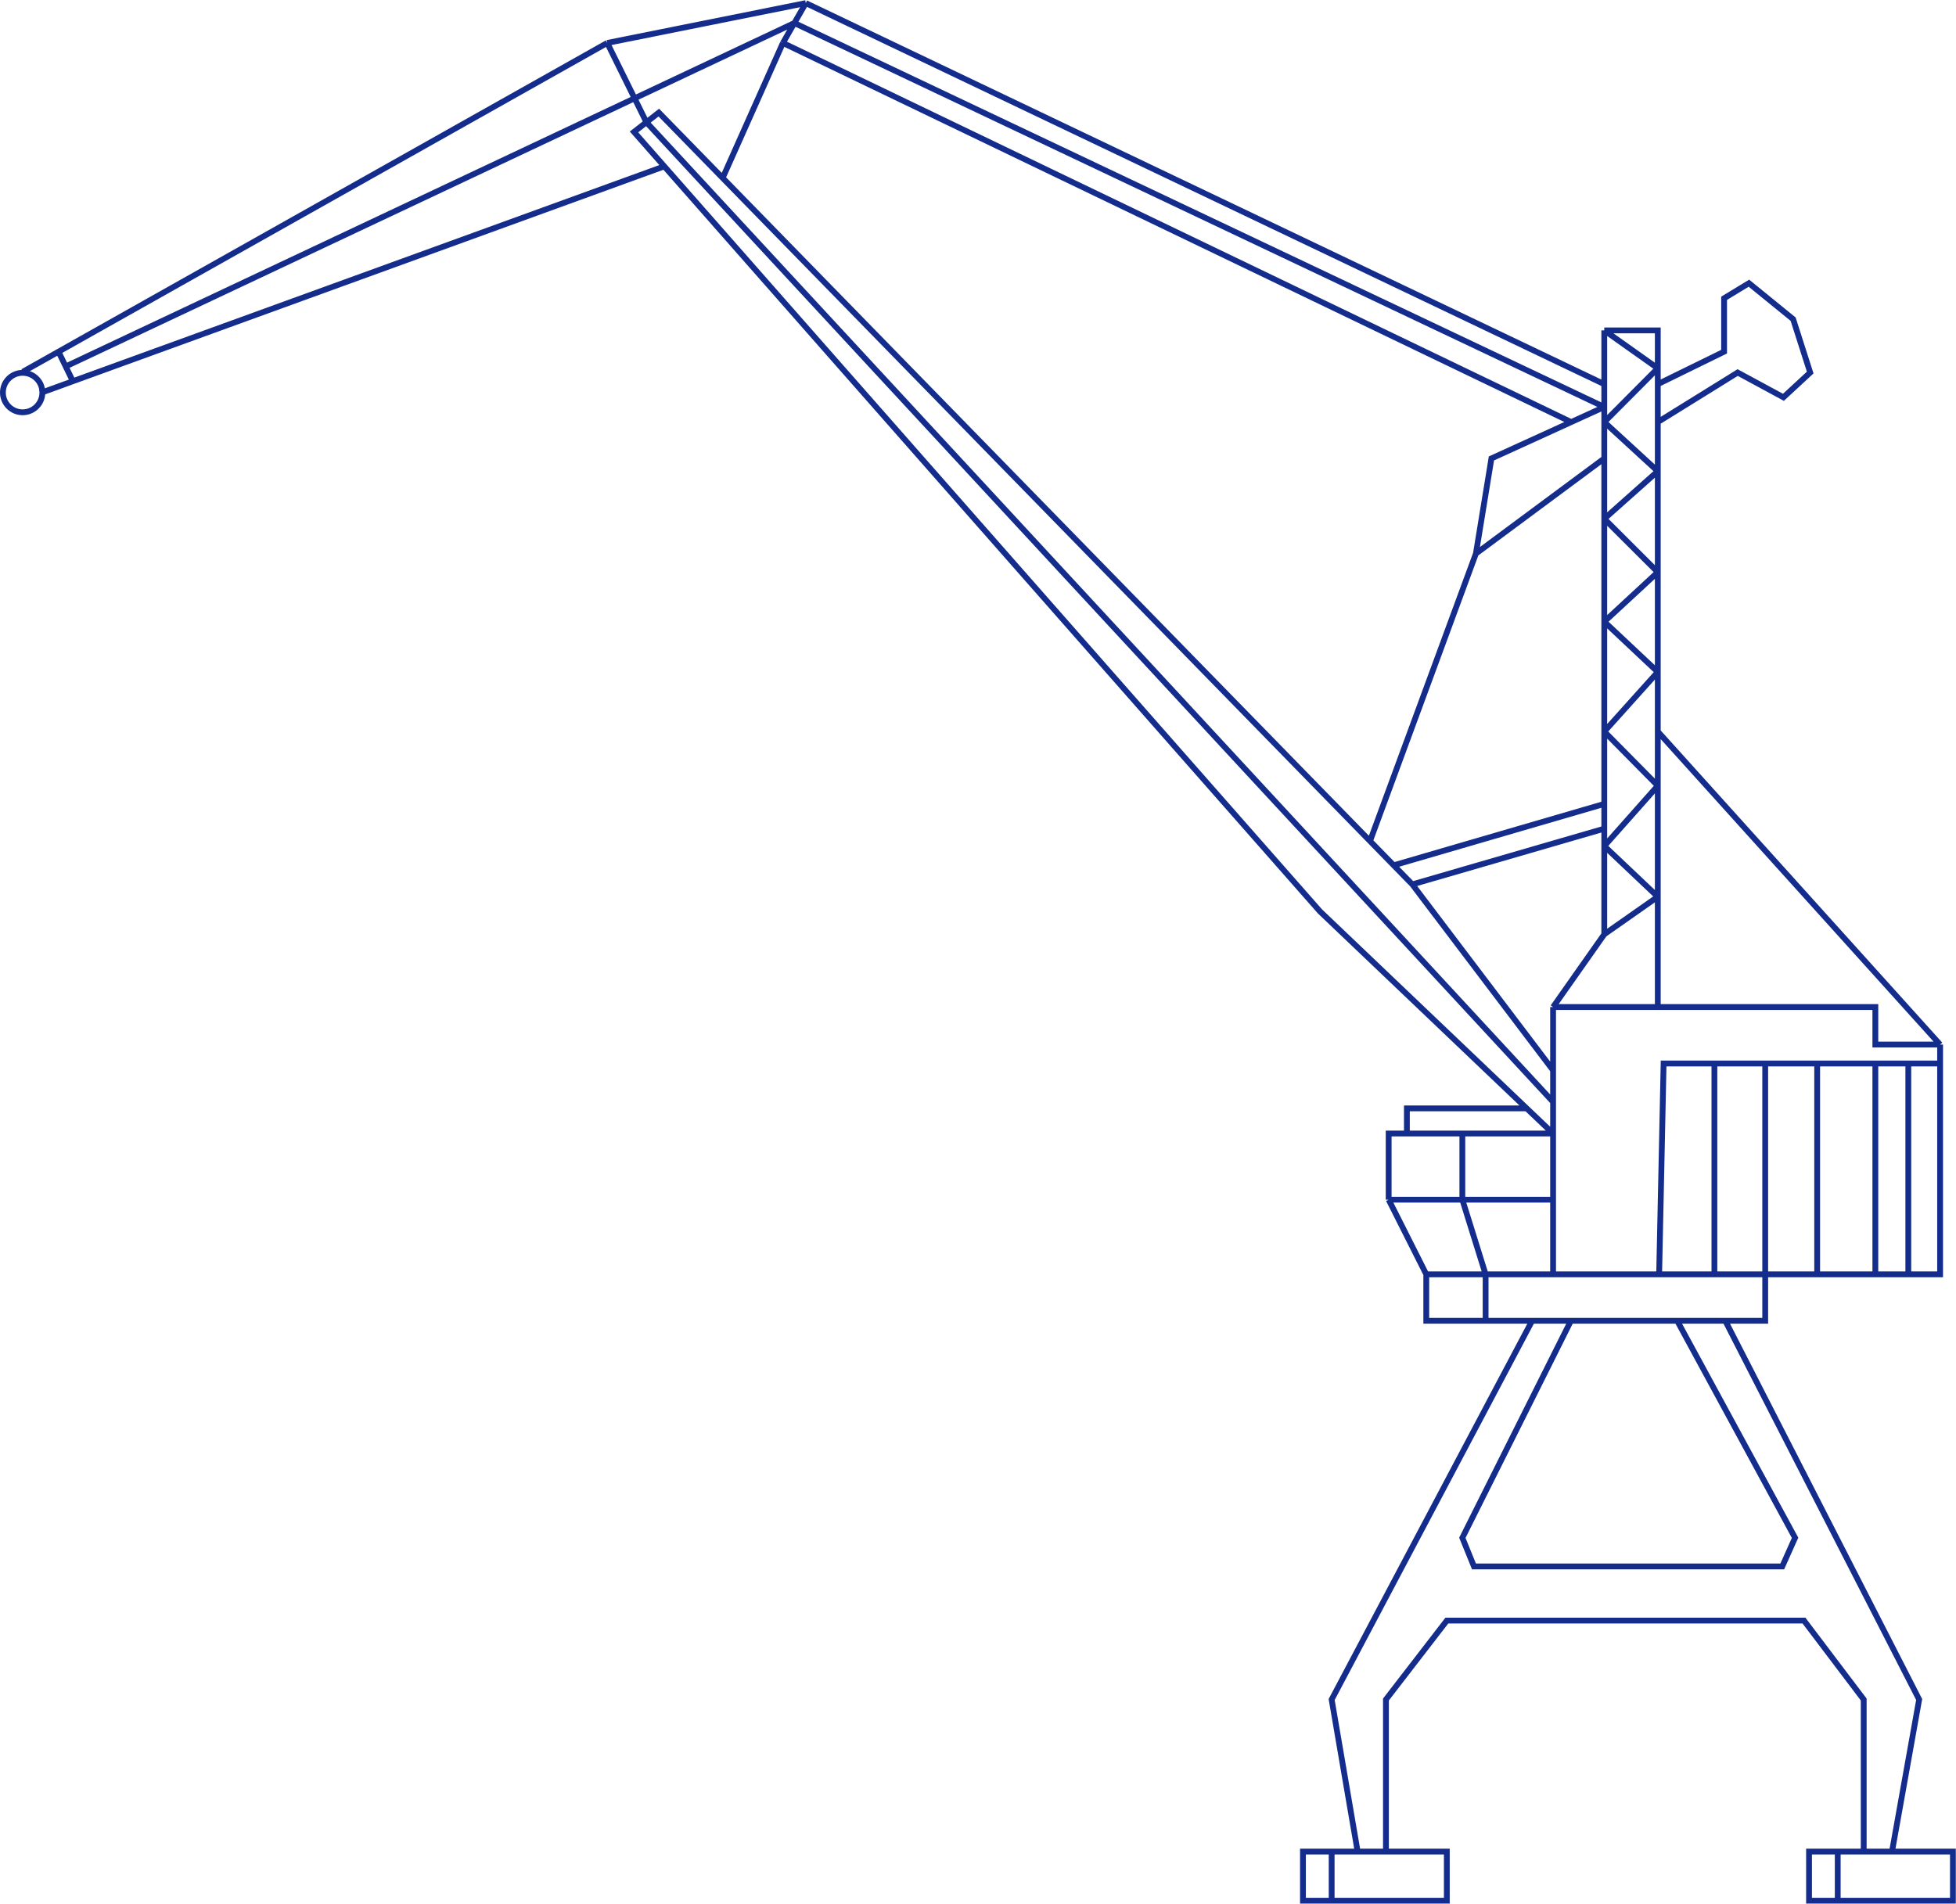 <?xml version="1.0" encoding="UTF-8"?> <svg xmlns="http://www.w3.org/2000/svg" width="5054" height="4920" viewBox="0 0 5054 4920" fill="none"> <path d="M3440.78 4785.03V4912M3440.78 4785.03H3366.63V4912H3440.78M3440.78 4785.03H3507.92M3440.78 4912H3738.38V4785.03H3581.06M3507.92 4785.03L3440.78 4392.11L3958.82 3413.31M3507.92 4785.03H3581.06M3958.82 3413.31H3838.58M3958.82 3413.31H4059.02M3838.58 3413.31V3293.33M3838.58 3413.31H3685.27V3293.33M3838.58 3293.33H3685.27M3838.58 3293.33H4012.93M3838.58 3293.33L3778.46 3100.37M4561.03 3293.33V3413.31H4457.82M4561.03 3293.33H4695.3M4561.03 3293.33V2748.44M4561.03 3293.33H4429.76M4457.82 3413.31L4958.83 4392.11L4888.68 4785.03M4457.82 3413.31H4333.57M4888.68 4785.03H4815.54M4888.68 4785.03H5046V4912H4748.4M4815.54 4785.03V4392.11L4661.23 4188.15H3738.38L3581.06 4392.11V4785.03M4815.54 4785.03H4748.4M4748.4 4785.03V4912M4748.4 4785.03H4674.25V4912H4748.4M4059.02 3413.31L3778.46 3974.19L3808.52 4048.18H4605.12L4638.18 3974.19L4333.57 3413.31M4059.02 3413.31H4333.57M3685.27 3293.33L3588.08 3100.37M3588.08 3100.37V2929.4H3635.17M3588.08 3100.37H3778.46M4012.93 2929.4H3778.46M4012.93 2929.4V3100.37M4012.93 2929.4L3944.73 2864.42M4012.93 2929.4V2847.67M4012.93 3293.33V3100.37M4012.93 3293.33H4286.98M3778.46 3100.37V2929.4M3778.46 3100.37H4012.93M3778.46 2929.4H3635.17M5012.93 2699.45H4845.6V2602.47H4283.47M5012.93 2699.45L4283.47 1890.62M5012.93 2699.45V2748.44M4012.93 2602.47H4283.47M4012.93 2602.47L4145.19 2414.51M4012.93 2602.47V2765.94M4283.47 2602.47V2317.53M4145.19 853.828H4283.47V951.808M4145.19 853.828V992.799M4145.19 853.828L4283.47 951.808M4145.19 2414.51L4283.47 2317.53M4145.19 2414.51V2186.56M4283.47 1890.62V2030.59M4283.47 1890.62V1736.65M4012.93 2765.94L3649.2 2285.54M4012.93 2765.94V2847.67M3649.2 2285.54L3601.1 2236.26M3649.2 2285.54L4145.19 2141.56M3601.1 2236.26L4145.19 2077.58M3601.1 2236.26L3539.9 2173.56M4145.19 2077.58V2141.56M4145.19 2077.58V1890.62M4145.19 2141.56V2186.56M4283.47 992.799L4454.81 908.816V770.844L4518.94 731.852L4633.17 824.833L4677.26 962.805L4608.12 1026.79L4489.88 962.805L4283.47 1090.78M4283.47 992.799V1090.78M4283.47 992.799V951.808M4283.47 1090.78V1217.75M4145.19 1184.76L3813.53 1430.71M4145.19 1184.76V1340.73M4145.19 1184.76V1090.78M3813.53 1430.71L3853.61 1184.76L4059.69 1090.78M3813.53 1430.71L3539.9 2173.56M4145.19 1051.79V992.799M4145.19 1051.79L4059.69 1090.78M4145.19 1051.79V1090.78M4145.19 1051.79L2052.5 59.489M3539.9 2173.56L1867.22 459.908M4145.19 992.799L2082.06 8M2082.06 8L1569.03 110.979M2082.06 8L2052.5 59.489M2022.94 110.979L4059.69 1090.78M2022.94 110.979L1867.22 459.908M2022.94 110.979L2052.5 59.489M1569.03 110.979L151.185 908.925M1569.03 110.979L1670.23 315.937M59 960.806L151.185 908.925M1867.22 459.908L1702.3 290.942L1670.23 315.937M1716.46 429.914L1638.17 340.932L1670.23 315.937M1716.46 429.914L3410.72 2355.52L3944.73 2864.42M1716.46 429.914L188.259 985.21M104.09 1015.79L188.259 985.21M4286.98 3293.33L4298.5 2748.44H4429.76M4286.98 3293.33H4429.76M5012.93 2748.44V3293.33H4930.77M5012.93 2748.44H4930.77M4930.77 2748.44V3293.33M4930.77 2748.44H4845.6M4930.77 3293.33H4845.6M4845.6 3293.33V2748.44M4845.6 3293.33H4695.3M4845.6 2748.44H4695.3M4695.3 2748.44V3293.33M4695.3 2748.44H4561.03M4561.03 2748.44H4429.76M4429.76 2748.44V3293.33M4283.47 2317.53L4145.19 2186.56M4283.47 2317.53V2030.59M4145.19 2186.56L4283.47 2030.59M4283.47 2030.59L4145.19 1890.62M4145.19 1890.62L4283.47 1736.65M4145.19 1890.62V1606.67M4283.47 1736.65L4145.19 1606.67M4283.47 1736.65V1478.7M4145.19 1606.67L4283.47 1478.7M4145.19 1606.67V1340.73M4283.47 1478.7L4145.19 1340.73M4283.47 1478.7V1217.75M4145.19 1340.73L4283.47 1217.75M4283.47 1217.75L4145.19 1090.78M4145.19 1090.78L4283.47 951.808M3635.17 2929.4V2864.42H3944.73M4012.93 2847.67L1670.23 315.937M2052.5 59.489L169.722 947.068M151.185 908.925L169.722 947.068M188.259 985.21L169.722 947.068" stroke="#142C8C" stroke-width="15"></path> <circle cx="58.5" cy="1014.5" r="51" stroke="#142C8C" stroke-width="15"></circle> </svg> 